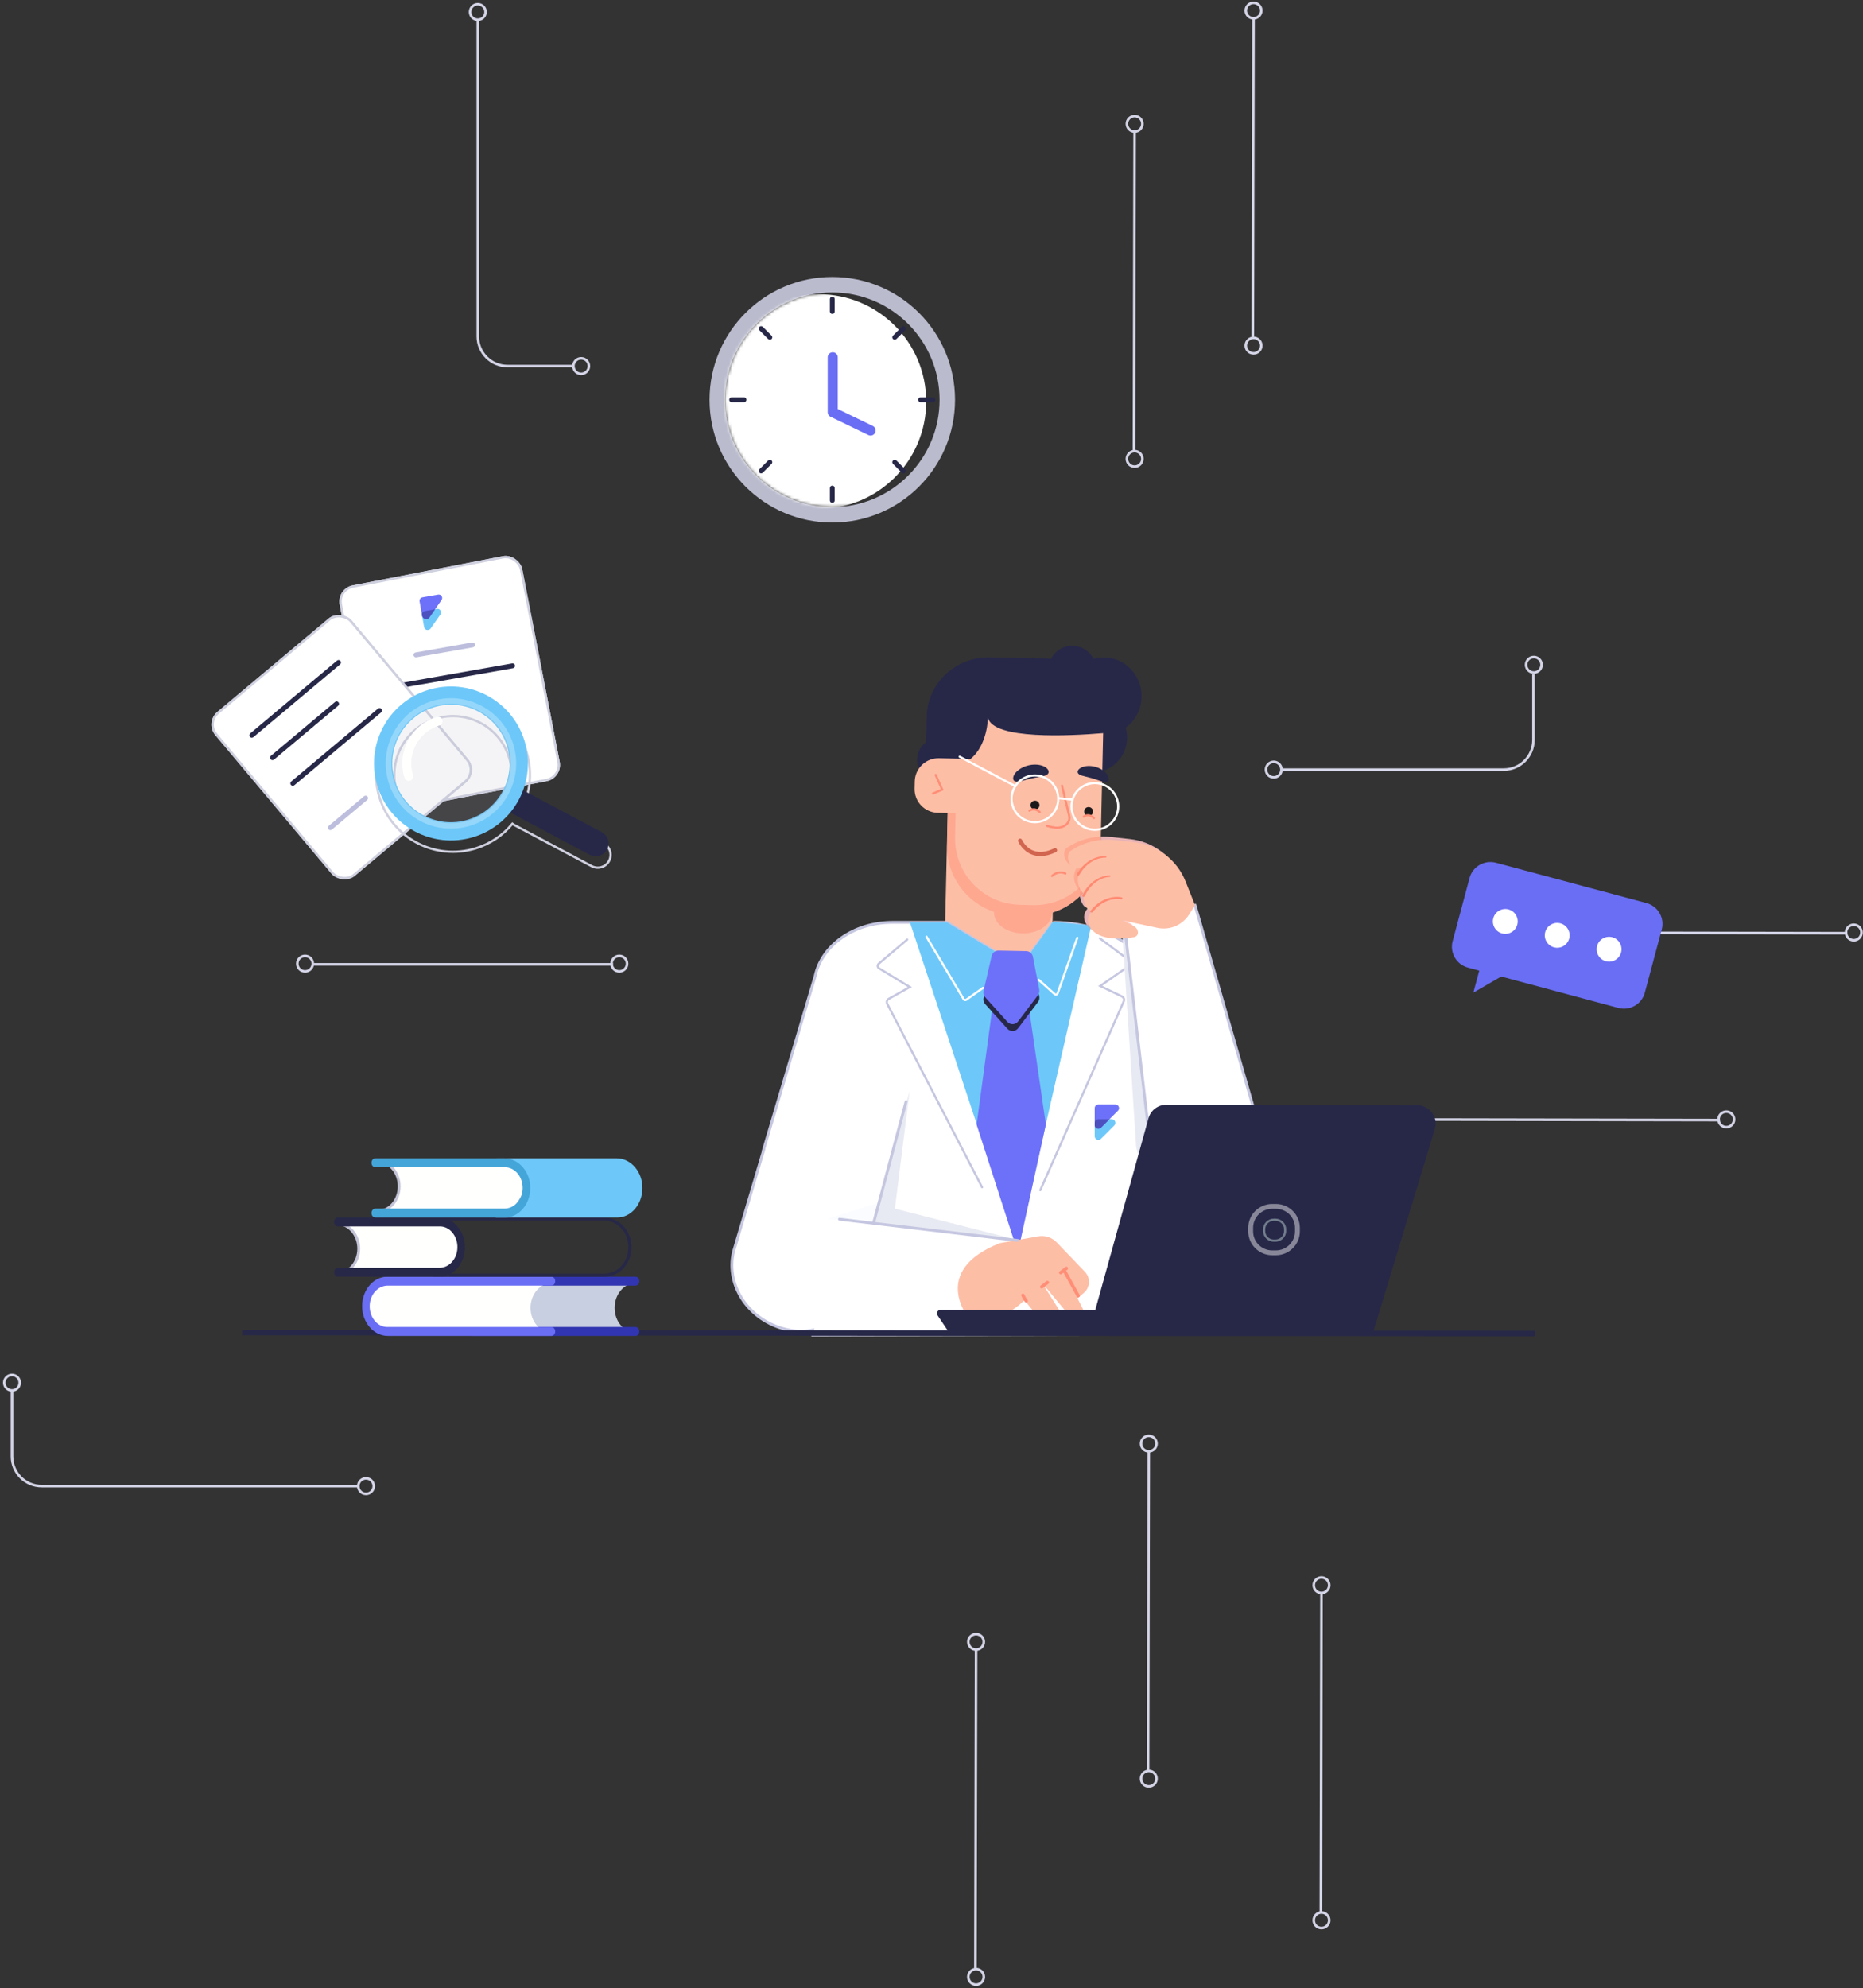 <svg xmlns="http://www.w3.org/2000/svg" xmlns:xlink="http://www.w3.org/1999/xlink" width="658" height="702" viewBox="0 0 658 702">
    <rect x="0" y="0" width="658" height="702" fill="#333333" stroke="none"/>
    <defs>
        <path id="rk9v1urusa" d="M37.891 75.782C16.965 75.782 0 58.817 0 37.89 0 16.965 16.965 0 37.891 0c20.927 0 37.892 16.965 37.892 37.89 0 20.927-16.965 37.892-37.892 37.892z"/>
    </defs>
    <g fill="none" fill-rule="evenodd">
        <g>
            <g>
                <g>
                    <g>
                        <g stroke="#D4D4E7" stroke-width=".913">
                            <g transform="translate(-877 -54) translate(0 112) translate(878 -57) matrix(1 0 0 -1 469 397)">
                                <circle cx="2.738" cy="2.738" r="2.738"/>
                                <path d="M5.476 2.738L137.5 2.5"/>
                                <circle cx="139.738" cy="2.738" r="2.738"/>
                            </g>
                            <g transform="translate(-877 -54) translate(0 112) translate(878 -57) matrix(1 0 0 -1 514 331)">
                                <circle cx="2.738" cy="2.738" r="2.738"/>
                                <path d="M5.476 2.738L137.5 2.5"/>
                                <circle cx="139.738" cy="2.738" r="2.738"/>
                            </g>
                            <g transform="translate(-877 -54) translate(0 112) translate(878 -57) matrix(1 0 0 -1 104 342)">
                                <circle cx="2.738" cy="2.738" r="2.738"/>
                                <path d="M5.5 2.5L111.5 2.5"/>
                                <circle cx="113.738" cy="2.738" r="2.738"/>
                            </g>
                            <g transform="translate(-877 -54) translate(0 112) translate(878 -57) matrix(0 1 1 0 439 0)">
                                <circle cx="2.738" cy="2.738" r="2.738"/>
                                <path d="M5.476 2.738L118.5 2.5"/>
                                <circle cx="121.032" cy="2.738" r="2.738"/>
                            </g>
                            <g transform="translate(-877 -54) translate(0 112) translate(878 -57) matrix(0 1 1 0 397 40)">
                                <circle cx="2.738" cy="2.738" r="2.738"/>
                                <path d="M5.476 2.738L118.5 2.5"/>
                                <circle cx="121.032" cy="2.738" r="2.738"/>
                            </g>
                            <g transform="translate(-877 -54) translate(0 112) translate(878 -57) matrix(0 1 1 0 463 556)">
                                <circle cx="2.738" cy="2.738" r="2.738"/>
                                <path d="M5.476 2.738L118.5 2.5"/>
                                <circle cx="121.032" cy="2.738" r="2.738"/>
                            </g>
                            <g transform="translate(-877 -54) translate(0 112) translate(878 -57) matrix(0 1 1 0 402 506)">
                                <circle cx="2.738" cy="2.738" r="2.738"/>
                                <path d="M5.476 2.738L118.5 2.5"/>
                                <circle cx="121.032" cy="2.738" r="2.738"/>
                            </g>
                            <g transform="translate(-877 -54) translate(0 112) translate(878 -57) matrix(0 1 1 0 341 576)">
                                <circle cx="2.738" cy="2.738" r="2.738"/>
                                <path d="M5.476 2.738L118.5 2.5"/>
                                <circle cx="121.032" cy="2.738" r="2.738"/>
                            </g>
                            <g transform="translate(-877 -54) translate(0 112) translate(878 -57) rotate(90 156.5 387)">
                                <circle cx="3.238" cy="2.762" r="2.738"/>
                                <path d="M6.476 2.89h23.27c5.797 0 10.496 4.699 10.496 10.495V91.89h0"/>
                                <circle cx="40.242" cy="94.628" r="2.738"/>
                            </g>
                            <g transform="translate(-877 -54) translate(0 112) translate(878 -57) rotate(180 103.5 65.5)">
                                <circle cx="2.738" cy="2.738" r="2.738"/>
                                <path d="M5.476 2.738h23.27c5.797 0 10.496 4.699 10.496 10.495v111.793h0"/>
                                <circle cx="39.242" cy="127.764" r="2.738"/>
                            </g>
                            <g transform="translate(-877 -54) translate(0 112) translate(878 -57) matrix(0 1 1 0 .5 484.5)">
                                <circle cx="2.738" cy="2.738" r="2.738"/>
                                <path d="M5.476 2.738h23.27c5.797 0 10.496 4.699 10.496 10.495v111.793h0"/>
                                <circle cx="39.242" cy="127.764" r="2.738"/>
                            </g>
                        </g>
                        <g>
                            <path fill="#272848" d="M316.565 13.67c-2.192-7.071-9.442-11.028-16.343-9.027-1.9-3.664-6.126-5.532-10.114-4.228-2.211.723-3.92 2.29-4.93 4.24-.67-.072-1.343-.121-2.016-.136l-19.39-.423c-12.12-.264-22.166 9.026-22.44 20.751l-.214 9.212c-1.893 1.321-3.16 3.525-3.217 6.055-.09 4.157 3.115 7.602 7.161 7.696 2.457.056 4.653-1.14 6.024-3.015l1.271.028c.256.005.507.027.757.054 6.315-4.908 10.798-15.257 10.798-15.257.825 3.162 5.213 4.927 10.945 5.84 3.123 3.183 8.075 3.85 11.941 1.321.225-.147.44-.306.648-.468.47.001.934-.006 1.4-.01 1.553 4.762 5.866 8.246 11.035 8.366 6.587.153 12.047-5.209 12.196-11.975.028-1.295-.143-2.545-.478-3.725 4.586-3.365 6.768-9.485 4.966-15.299" transform="translate(-877 -54) translate(0 112) translate(878 -57) translate(85 227)"/>
                            <path fill="#FDBEA6" d="M262.936 25.474s-.091 9.64-6.201 14.547c-.242-.026-.485-.048-.733-.053l-4.056-.091-2.75-.063-3.56-.08c-.251-.005-.499.005-.746.02-4.28.283-7.71 3.79-7.809 8.159l-.057 2.532c-.105 4.62 3.557 8.451 8.179 8.556l3.498.079-1.062 47.09c-.183 8.109 6.241 14.83 14.35 15.013l8.542.193c8.109.182 14.83-6.242 15.013-14.35l.29-12.842c9.588-3.066 16.633-11.93 16.873-22.559l.92-40.756c-11.747 1-38.733 2.368-40.691-5.395" transform="translate(-877 -54) translate(0 112) translate(878 -57) translate(85 227)"/>
                            <path fill="#1C191A" d="M281.133 56.348c-.034.87-.765 1.548-1.634 1.514-.87-.033-1.548-.765-1.514-1.634.034-.87.765-1.547 1.635-1.514.869.033 1.546.765 1.513 1.634M300.054 58.602c-.033.87-.765 1.547-1.634 1.513-.869-.033-1.546-.765-1.513-1.634.033-.869.765-1.546 1.634-1.513.869.033 1.547.765 1.513 1.634" transform="translate(-877 -54) translate(0 112) translate(878 -57) translate(85 227)"/>
                            <path fill="#FF8E77" d="M285.564 81.678c-.097 0-.194-.037-.268-.11-.15-.148-.152-.39-.003-.54.022-.023 2.328-2.314 5.172-.934.19.093.269.321.177.51-.092.191-.322.27-.511.178-2.355-1.14-4.275.763-4.294.782-.075.076-.174.114-.273.114" transform="translate(-877 -54) translate(0 112) translate(878 -57) translate(85 227)"/>
                            <path fill="#272848" d="M283.857 45.482c-.694.506-1.71.636-2.687.818-.986.163-1.972.35-2.823.544-.853.194-1.826.449-2.785.728-.96.256-1.939.578-2.772.419-.801-.144-1.3-.963-.68-2.25.573-1.246 2.44-2.883 5.261-3.53 2.822-.632 5.178.047 6.2.932 1.08.901.956 1.861.286 2.339" transform="translate(-877 -54) translate(0 112) translate(878 -57) translate(85 227)"/>
                            <path fill="#FF8E77" d="M243.52 52.583c-.15 0-.29-.086-.352-.23-.084-.195.006-.42.2-.503l2.897-1.243-2.141-4.82c-.087-.193.001-.418.194-.504.192-.085.417 0 .504.194l2.457 5.527-3.61 1.548-.15.031M287.338 64.65c-.207 0-.415-.009-.626-.029-.924-.087-1.935-.292-3.005-.609-.203-.06-.318-.272-.259-.475.06-.201.274-.318.475-.257 1.024.303 1.986.497 2.862.58 1.584.15 3.024-.342 3.87-1.316.595-.683.81-1.53.605-2.386l-2.544-10.67c-.049-.206.078-.412.283-.46.207-.05.411.077.46.283l2.545 10.67c.263 1.102-.012 2.19-.771 3.064-.894 1.027-2.319 1.606-3.895 1.606" transform="translate(-877 -54) translate(0 112) translate(878 -57) translate(85 227)"/>
                            <path fill="#D2654F" stroke="#D1654F" stroke-width=".702" d="M281.477 73.933c-.993 0-1.938-.167-2.83-.502-3.309-1.24-4.654-4.319-4.71-4.449-.083-.194.007-.418.201-.501.193-.082.418.007.502.2.012.03 1.282 2.918 4.284 4.039 2.165.808 4.703.522 7.541-.85.19-.09.42-.012.51.178.093.19.013.419-.176.51-1.896.916-3.676 1.375-5.322 1.375" transform="translate(-877 -54) translate(0 112) translate(878 -57) translate(85 227)"/>
                            <path fill="#FF8E77" d="M281.225 59.13c-.094 0-.189-.033-.262-.103-1.703-1.61-3.03-.522-3.086-.475-.16.136-.401.119-.539-.04-.136-.16-.12-.4.039-.537.019-.016 1.893-1.6 4.111.496.153.145.16.387.015.54-.075.08-.176.12-.278.12M300.368 61.24c-.094 0-.19-.035-.263-.105-1.702-1.609-3.029-.52-3.086-.474-.16.135-.4.118-.538-.041-.136-.16-.12-.4.039-.537.02-.017 1.892-1.6 4.11.497.153.144.16.387.016.54-.076.079-.177.12-.278.12" transform="translate(-877 -54) translate(0 112) translate(878 -57) translate(85 227)"/>
                            <path fill="#FFF" d="M279.516 46.186c-2.097 0-4.07.817-5.553 2.3-1.487 1.483-2.307 3.457-2.308 5.556-.004 4.335 3.52 7.864 7.855 7.868h.006c2.098 0 4.07-.816 5.555-2.298 1.486-1.484 2.305-3.458 2.307-5.557.002-2.1-.814-4.075-2.298-5.561-1.483-1.486-3.457-2.305-5.557-2.308h-.007zm0 16.488h-.006c-4.757-.004-8.623-3.876-8.62-8.633h.383-.382c.002-2.304.9-4.469 2.53-6.097 1.63-1.626 3.794-2.522 6.095-2.522h.007c2.305.003 4.47.901 6.098 2.532 1.628 1.63 2.524 3.798 2.521 6.102-.002 2.303-.9 4.469-2.53 6.097-1.63 1.626-3.794 2.52-6.096 2.52zM300.69 48.884c-2.098 0-4.07.816-5.554 2.298-1.487 1.484-2.306 3.458-2.308 5.557-.001 2.1.814 4.075 2.298 5.561 1.484 1.486 3.457 2.305 5.557 2.307h.007c2.098 0 4.07-.816 5.554-2.298 1.487-1.484 2.306-3.457 2.308-5.557.003-4.335-3.52-7.864-7.855-7.868h-.007zm0 16.487h-.007c-2.304-.002-4.469-.9-6.098-2.531-1.627-1.63-2.523-3.797-2.52-6.102.002-2.303.9-4.47 2.531-6.097 1.629-1.626 3.792-2.521 6.094-2.521h.007c4.757.004 8.623 3.876 8.619 8.633-.002 2.304-.9 4.469-2.531 6.097-1.63 1.626-3.793 2.52-6.095 2.52z" transform="translate(-877 -54) translate(0 112) translate(878 -57) translate(85 227)"/>
                            <path fill="#272848" d="M305.426 43.036c-.695-.31-1.6-.234-2.479-.211-.885.041-1.773.062-2.547.052-.775-.01-1.665-.051-2.548-.115-.878-.044-1.786-.142-2.478.15-.669.274-.95 1.077-.174 2.076.727.974 2.649 2.046 5.214 2.084 2.561.025 4.476-1 5.198-1.956.768-.981.484-1.79-.186-2.08" transform="translate(-877 -54) translate(0 112) translate(878 -57) translate(85 227) scale(1 -1) rotate(-17 .028 0)"/>
                            <path fill="#FFF" d="M292.563 54.682L287.763 54.209 287.838 53.449 292.637 53.92 292.563 54.682M272.646 49.997l-.179-.044-19.693-10.42c-.187-.098-.258-.33-.16-.517.099-.186.332-.258.517-.158l19.693 10.419c.187.099.258.33.16.517-.069.129-.201.203-.338.203" transform="translate(-877 -54) translate(0 112) translate(878 -57) translate(85 227)"/>
                            <path fill="#E7B3B6" d="M285.833 94.191v-.007c3.624-1.159 6.884-3.146 9.551-5.743 0 .002 0 .004.002.006-2.668 2.598-5.929 4.586-9.553 5.744m14.226-12.074c.073-.143.146-.29.217-.435h.002c-.07.145-.143.29-.217.434l-.002.001" transform="translate(-877 -54) translate(0 112) translate(878 -57) translate(85 227)"/>
                            <path fill="#FEA890" d="M275.343 101.582c-5.685 0-10.295-3.341-10.295-7.463l.01-.155c-9.82-3.284-16.798-12.665-16.552-23.562l.256-11.32 2.75.061-.19 8.387c-.291 12.936 9.96 23.66 22.896 23.952l4.603.104c.18.004.36.006.538.006 5.891 0 11.296-2.186 15.425-5.803l.488.644.192-.344c1.089-1.954 2.78-3.498 4.812-4.407-.071.146-.144.292-.217.435-2.42 1.426-5.171 3.67-4.675 6.324-2.667 2.597-5.927 4.584-9.55 5.743l-.001.007-.205.064c-.102 4.058-4.663 7.327-10.285 7.327" transform="translate(-877 -54) translate(0 112) translate(878 -57) translate(85 227)"/>
                            <path fill="#FFF" stroke="#C5C6E0" d="M285.968 97.68l-11.569 15.82-25.894-15.82h-19.343c-13.649 0-24.98 8.195-27.255 18.976l-18.271 61.476.073.012-10.673 35.992c-2.76 12.06 5.634 24.287 18.75 27.308 3.17.731 6.323.76 9.272.2l-.005 1.724 124.185-.27 2.24-109.083c0-20.068-17.32-36.336-41.51-36.336" transform="translate(-877 -54) translate(0 112) translate(878 -57) translate(85 227)"/>
                            <path fill="#C5C6E0" d="M260.868 191.603c-.139 0-.272-.075-.34-.207l-33.476-64.726c-.221-.375-.283-.834-.164-1.274.12-.44.404-.805.802-1.029l6.894-3.86-10.285-6.259c-.39-.237-.635-.634-.671-1.09-.036-.456.144-.886.493-1.182l10.049-8.512c.071-.06.159-.089.246-.089.108 0 .217.046.292.134.136.162.117.403-.044.54l-10.05 8.51c-.158.135-.24.331-.224.54.017.207.127.388.306.496l11.403 6.94-8.036 4.5c-.217.121-.372.32-.437.561-.065.24-.032.49.094.705l33.487 64.744c.097.188.023.418-.164.515l-.175.043M281.419 192.646l-.155-.032c-.193-.086-.28-.31-.195-.504l29.464-66.649c.122-.241.14-.494.06-.729-.08-.235-.247-.425-.47-.533l-8.297-4.001 9.363-6.51.057.889-7.909 5.502 7.117 3.432c.41.198.717.545.863.976.146.432.113.894-.094 1.302l-29.455 66.63c-.063.142-.203.227-.35.227m29.543-82.485l-8.708-6.507c-.17-.126-.204-.365-.078-.534.076-.1.19-.154.306-.154.08 0 .16.025.229.077l8.186 6.116.065 1.002" transform="translate(-877 -54) translate(0 112) translate(878 -57) translate(85 227)"/>
                            <path fill="#6DC8F9" d="M248.505 97.679L235.378 97.671 273.41 212.529 299.45 98.738 285.863 97.491 274.399 113.45 248.505 97.679" transform="translate(-877 -54) translate(0 112) translate(878 -57) translate(85 227)"/>
                            <path stroke="#272848" stroke-linecap="square" stroke-width="1.95" d="M0.5 242.5L455.233 242.86" transform="translate(-877 -54) translate(0 112) translate(878 -57) translate(85 227)"/>
                            <path fill="#6D71F9" d="M264.689 126.487L258.934 169.103 273.5 214.238 283.39 169.103 277.276 126.936 264.689 126.487" transform="translate(-877 -54) translate(0 112) translate(878 -57) translate(85 227)"/>
                            <path fill="#272848" d="M264.241 111.969l-2.861 12.375c-.18.78.032 1.598.567 2.192l7.861 8.72c1.03 1.141 2.844 1.065 3.772-.161l7.037-9.288c.42-.555.585-1.261.452-1.945l-2.248-11.614c-.22-1.135-1.201-1.961-2.356-1.984l-9.79-.192c-1.158-.022-2.173.769-2.434 1.897" transform="translate(-877 -54) translate(0 112) translate(878 -57) translate(85 227)"/>
                            <path fill="#6D71F9" d="M264.241 109.541l-2.861 12.376c-.18.78.032 1.597.567 2.19l7.861 8.721c1.03 1.143 2.844 1.065 3.772-.16l7.037-9.289c.42-.554.585-1.26.452-1.944l-2.248-11.615c-.22-1.134-1.201-1.96-2.356-1.984l-9.79-.191c-1.158-.023-2.173.768-2.434 1.896" transform="translate(-877 -54) translate(0 112) translate(878 -57) translate(85 227)"/>
                            <path fill="#FFF" d="M254.917 125.488c-.074 0-.147-.008-.219-.022-.29-.061-.544-.243-.697-.499l-13.107-22.02c-.109-.182-.048-.417.133-.525.179-.107.415-.049.523.133l13.108 22.022c.043.072.114.123.198.14.086.019.167 0 .236-.048l5.87-4.159c.171-.12.41-.081.532.091.122.173.082.41-.09.534l-5.87 4.157c-.182.129-.398.196-.617.196M286.926 123.566c-.247 0-.49-.09-.678-.26l-5.63-5.03c-.158-.142-.17-.383-.03-.54.14-.157.381-.17.54-.031l5.629 5.03c.092.084.193.068.234.059.04-.01.136-.047.178-.163l6.965-19.604c.07-.198.29-.305.487-.231.199.07.303.288.232.486l-6.964 19.604c-.114.321-.379.564-.709.648-.084.022-.169.032-.254.032" transform="translate(-877 -54) translate(0 112) translate(878 -57) translate(85 227)"/>
                            <path fill="#E8EAF3" d="M361.655 187.715l-27.448-95.236-24.102 4.428 5.158 79.884c1.517 9.899 14.594 20.242 24.388 18.145l12.903-2.763 9.101-4.458" transform="translate(-877 -54) translate(0 112) translate(878 -57) translate(85 227)"/>
                            <path fill="#FFF" stroke="#C5C6E0" d="M363.543 186.906l-27.449-95.237-25.256 4.408 9.852 83.668c1.517 9.9 11.056 16.479 20.849 14.382l12.904-2.764 9.1-4.457" transform="translate(-877 -54) translate(0 112) translate(878 -57) translate(85 227)"/>
                            <path fill="#E7B3B6" d="M307.603 102.344c-.242 0-.487-.003-.732-.01-2.37-1.168-4.905-2.137-7.584-2.883l.163-.713-1.605-.147c-.061-.09-.12-.183-.178-.278-3.918-6.463 8.486-10.234 8.486-10.234-.108-.005-.215-.008-.321-.008-4.468 0-7.497 4.364-7.497 4.364s-.111.041-.293.041c-.584 0-1.9-.42-2.643-3.96l-.013-.07c1.88-1.831 3.465-3.967 4.675-6.33 1.732-1.02 3.293-1.62 3.374-1.652l-2.61.991c-.185.07-.367.146-.547.227 1.111-2.283 1.876-4.767 2.222-7.388h.001l.003-.027.001-.007.003-.02c0-.004 0-.008.002-.012l.002-.017.001-.016.002-.011.002-.02.002-.008c0-.009.001-.016.003-.024v-.005l.004-.026v-.003c.101-.812.162-1.637.18-2.473l.096-4.215c.33-.015.66-.022.99-.022.852 0 1.706.047 2.558.14l6.803.745c8.176.895 15.19 6.232 18.231 13.874l3.362 8.443-.97 1.484-22.938 4.003.024.203-2.105-.452 1.963.966-.615.113.343 5.296c-.88.084-1.845.141-2.845.141" transform="translate(-877 -54) translate(0 112) translate(878 -57) translate(85 227)"/>
                            <path fill="#FEA890" d="M294.784 85.79l-.114-.15c-1.63-2.147-1.817-5.12-.314-7.358.47-.7 1.046-1.313 1.656-1.842-1.205.656-2.243 1.18-2.522 1.201-.068.005-.135.007-.202.007-2.575 0-4.345-3.722-2.913-5.919.066-.101.366-.322.816-.616 3.48-2.272 7.498-3.529 11.611-3.703l-.029 1.28c-.155 6.837-3.222 12.923-7.989 17.1m7.742-11.692c.1-.812.162-1.637.18-2.473-.018.836-.079 1.66-.18 2.473" transform="translate(-877 -54) translate(0 112) translate(878 -57) translate(85 227)"/>
                            <path fill="#F2A299" d="M295.386 88.447l-.002-.006c1.88-1.83 3.465-3.964 4.675-6.324l.002-.001c-1.21 2.363-2.795 4.499-4.675 6.33" transform="translate(-877 -54) translate(0 112) translate(878 -57) translate(85 227)"/>
                            <path fill="#FE9C85" d="M295.384 88.441c-.496-2.653 2.254-4.898 4.675-6.324-1.21 2.36-2.795 4.494-4.675 6.324" transform="translate(-877 -54) translate(0 112) translate(878 -57) translate(85 227)"/>
                            <path fill="#F2A299" d="M300.276 81.682c1.113-2.282 1.878-4.766 2.224-7.388-.346 2.621-1.11 5.105-2.222 7.388h-.002" transform="translate(-877 -54) translate(0 112) translate(878 -57) translate(85 227)"/>
                            <path fill="#FE9C85" d="M295.272 86.433l-.488-.644c4.767-4.176 7.834-10.262 7.99-17.098l-.067 2.934c-.02.836-.08 1.66-.181 2.473v.003l-.004.026v.005l-.003.024c0 .003 0 .005-.002.008l-.002.02c0 .004 0 .008-.002.011l-.001.016-.002.017-.002.012c0 .007-.002.013-.003.02v.007l-.004.026c-.347 2.623-1.112 5.107-2.225 7.39-2.032.908-3.723 2.452-4.812 4.406l-.192.344" transform="translate(-877 -54) translate(0 112) translate(878 -57) translate(85 227)"/>
                            <path fill="#FFCBC1" d="M306.871 102.333c-2.766-.08-5.693-.644-7.716-2.308l.132-.574c2.68.746 5.213 1.715 7.584 2.882" transform="translate(-877 -54) translate(0 112) translate(878 -57) translate(85 227)"/>
                            <path fill="#B4AEBA" d="M299.155 100.025c-.496-.41-.938-.884-1.31-1.434l1.605.147-.295 1.287" transform="translate(-877 -54) translate(0 112) translate(878 -57) translate(85 227)"/>
                            <path fill="#F6C7C0" d="M310.448 102.203l-.343-5.296.615-.113.214.106.61 5.18c-.346.044-.713.086-1.096.123" transform="translate(-877 -54) translate(0 112) translate(878 -57) translate(85 227)"/>
                            <path fill="#FFCBC1" d="M311.544 102.08l-.61-5.18 2.207 1.086c.82.403 1.365 1.213 1.429 2.126.058.825-.511 1.562-1.324 1.706-.476.086-1.053.178-1.702.262m12.116-3.294c-.738 0-1.483-.077-2.224-.237l-10.574-2.27-.024-.202 22.938-4.003-1.252 1.915c-1.982 3.032-5.339 4.797-8.864 4.797" transform="translate(-877 -54) translate(0 112) translate(878 -57) translate(85 227)"/>
                            <path fill="#FDBEA6" d="M307.699 68.607c-5.315-.582-10.682.661-15.16 3.585-.45.294-.75.515-.816.616-1.468 2.254.432 6.113 3.115 5.912.766-.058 7.226-3.888 7.226-3.888s-4.247 1.382-6.359 4.529c-1.502 2.237-1.315 5.211.314 7.358l.602.793.191-.344c1.186-2.128 3.085-3.768 5.362-4.633l2.613-.993s-9.013 3.411-8.039 8.054c.975 4.643 2.936 3.918 2.936 3.918s3.174-4.574 7.818-4.356c0 0-12.404 3.77-8.486 10.234 3.124 5.156 12.08 4.132 15.578 3.505.813-.145 1.383-.882 1.325-1.705-.064-.913-.609-1.724-1.43-2.128l-4.384-2.157 12.68 2.721c4.283.92 8.69-.893 11.088-4.56l2.221-3.399-3.36-8.443c-3.042-7.642-10.056-12.98-18.232-13.874l-6.803-.745" transform="translate(-877 -54) translate(0 112) translate(878 -57) translate(85 227)"/>
                            <path fill="#FF8970" d="M310.021 89.519c-.903-.175-1.915-.153-2.861.003-.957.157-1.888.454-2.767.865-.427.232-.87.436-1.266.72-.2.137-.411.259-.604.408l-.57.455c-.197.145-.375.312-.55.483l-.53.506c-.335.354-.648.732-.975 1.095l-.03.033c-.164.183-.444.198-.627.035-.183-.164-.198-.445-.034-.628l.005-.004c.35-.38.688-.77 1.05-1.139l.571-.527c.187-.178.38-.351.59-.503l.618-.474c.207-.154.436-.283.652-.425.429-.295.908-.507 1.368-.747.95-.425 1.958-.727 2.988-.877 1.039-.146 2.07-.166 3.141.061.183.04.3.22.262.403-.039.182-.216.299-.397.264l-.034-.007M305.92 81.625c-.94.043-1.918.304-2.809.68-.899.38-1.738.89-2.499 1.497-.361.327-.745.63-1.064 1-.164.181-.34.35-.493.54l-.449.578c-.157.187-.29.391-.42.6l-.397.615c-.244.424-.46.865-.692 1.295l-.021.039c-.117.216-.386.296-.601.18-.217-.117-.298-.386-.182-.602l.007-.01c.258-.449.5-.905.77-1.344l.44-.64c.144-.215.292-.426.464-.621l.496-.598c.168-.196.361-.372.541-.559.35-.38.77-.694 1.164-1.029.83-.623 1.74-1.14 2.707-1.512.973-.37 1.973-.617 3.048-.633.145-.003.263.113.266.257.002.143-.109.26-.25.266l-.026.001M304.468 74.838c-.94-.028-1.935.159-2.852.466-.924.31-1.8.756-2.605 1.305-.384.3-.79.571-1.136.917-.177.168-.366.322-.532.5l-.492.543c-.17.175-.32.368-.464.566l-.442.584c-.274.404-.524.828-.787 1.239l-.024.037c-.133.207-.408.267-.614.135-.207-.132-.267-.407-.135-.614l.007-.01c.291-.428.566-.864.87-1.281l.487-.606c.159-.203.323-.402.509-.583l.54-.56c.182-.183.387-.344.58-.516.38-.354.82-.635 1.24-.938.875-.56 1.82-1.006 2.813-1.305.998-.295 2.014-.466 3.087-.402.144.01.254.133.245.278-.008.141-.128.25-.268.246l-.027-.001" transform="translate(-877 -54) translate(0 112) translate(878 -57) translate(85 227)"/>
                            <path fill="#FDBEA6" d="M267.153 210.943l13.528-2.392c2.404-.424 4.861.377 6.55 2.14l9.976 10.403c2.013 2.1 1.856 5.461-.346 7.364l-2.287 1.976-4.246-8.528 6.06 12.17c.677 1.362-.178 2.988-1.684 3.2-1.345.19-2.692-.33-3.561-1.374l-9.12-10.96 8.668 13.744c.62.984-.24 2.232-1.38 2.002-4.344-.877-8.253-3.223-11.072-6.642l-2.45-2.972s-7.36 8.572-19.642 6.38c0 0-13.857-16.71 11.006-26.511" transform="translate(-877 -54) translate(0 112) translate(878 -57) translate(85 227)"/>
                            <path fill="#FF8E77" d="M295.269 229.866c.126-.178.148-.42.036-.624l-4.767-8.68c-.156-.284-.513-.389-.8-.232-.285.158-.388.513-.232.8l4.767 8.68c.157.284.514.388.8.231.08-.044.146-.104.196-.175M284.407 225.175c.144-.203.149-.485-.01-.695-.194-.26-.563-.312-.824-.117 0 0-.958.718-2.015 1.542-.26.203-.302.57-.102.825.2.258.57.303.825.103 1.047-.814 1.997-1.527 2-1.528l.126-.13" transform="translate(-877 -54) translate(0 112) translate(878 -57) translate(85 227)"/>
                            <path fill="#FF8E77" d="M291.114 220.181c.145-.203.15-.483-.009-.694-.195-.26-.563-.313-.824-.117 0 0-.959.717-2.014 1.54-.255.198-.302.57-.102.826.199.257.569.303.826.102 1.045-.813 1.995-1.525 1.997-1.527l.126-.13M276.936 231.68c.153-.216.148-.516-.032-.725-.602-.7-1.086-1.826-1.092-1.837-.127-.299-.473-.438-.77-.31-.301.128-.44.474-.313.771.024.053.56 1.302 1.28 2.143.214.246.585.274.83.063l.097-.106" transform="translate(-877 -54) translate(0 112) translate(878 -57) translate(85 227)"/>
                            <path fill="#FAFCFF" d="M222.491 203.845L206.127 202.393 224.46 196.655 222.491 203.845" transform="translate(-877 -54) translate(0 112) translate(878 -57) translate(85 227)"/>
                            <path fill="#E8EAF3" d="M235.288 157.235L230.074 198.773 273.32 209.832 222.251 203.718 235.288 157.235" transform="translate(-877 -54) translate(0 112) translate(878 -57) translate(85 227)"/>
                            <path stroke="#C5C6E0" stroke-linecap="round" d="M234 161L222.5 204M210.5 202.5L273.5 210" transform="translate(-877 -54) translate(0 112) translate(878 -57) translate(85 227)"/>
                            <path fill="#272848" d="M407.516 162.09h-81.609c-2.918 0-5.478 1.937-6.253 4.732l-18.801 67.7h-54.677c-.995 0-1.588 1.102-1.037 1.924l4.317 6.434h142.32l21.996-72.421c1.266-4.17-1.874-8.369-6.256-8.369" transform="translate(-877 -54) translate(0 112) translate(878 -57) translate(85 227)"/>
                            <path fill="#272848" d="M398.787 243.047h-93.243l21.12-76.059c.776-2.795 3.336-4.731 6.253-4.731h81.61c4.381 0 7.522 4.2 6.256 8.367l-21.996 72.423" transform="translate(-877 -54) translate(0 112) translate(878 -57) translate(85 227)"/>
                            <path fill="#FFF" d="M364.632 197.113h-1.297c-4.656 0-8.465 3.785-8.465 8.41v1.288c0 4.626 3.809 8.41 8.465 8.41h1.297c4.656 0 8.465-3.784 8.465-8.41v-1.289c0-4.624-3.81-8.409-8.465-8.409m0 1.71c3.719 0 6.744 3.005 6.744 6.7v1.288c0 3.695-3.025 6.7-6.744 6.7h-1.297c-3.719 0-6.744-3.005-6.744-6.7v-1.289c0-3.694 3.025-6.7 6.744-6.7h1.297" opacity=".445" transform="translate(-877 -54) translate(0 112) translate(878 -57) translate(85 227)"/>
                            <path fill="#717C8B" d="M364.477 210.44h-.583c-2.091 0-3.802-1.701-3.802-3.778v-.579c0-2.078 1.71-3.778 3.802-3.778h.583c2.09 0 3.803 1.7 3.803 3.778v.579c0 2.077-1.712 3.777-3.803 3.777m-.583-7.366c-1.67 0-3.03 1.35-3.03 3.01v.579c0 1.66 1.36 3.009 3.03 3.009h.583c1.67 0 3.03-1.35 3.03-3.01v-.578c0-1.66-1.36-3.01-3.03-3.01h-.583" transform="translate(-877 -54) translate(0 112) translate(878 -57) translate(85 227)"/>
                            <path fill="#6DC8F9" fill-rule="nonzero" d="M301.937 167.192h4.697c.717 0 1.298.582 1.298 1.299 0 .344-.137.674-.38.918l-4.697 4.696c-.507.508-1.329.508-1.836 0-.244-.243-.38-.573-.38-.918v-4.696c0-.717.58-1.299 1.298-1.299z" transform="translate(-877 -54) translate(0 112) translate(878 -57) translate(85 227)"/>
                            <path fill="#6D71F9" fill-rule="nonzero" d="M301.943 161.975h5.981c.72 0 1.304.584 1.304 1.304 0 .346-.137.678-.382.923l-5.98 5.98c-.51.51-1.336.51-1.845 0-.245-.244-.382-.576-.382-.922v-5.98c0-.721.584-1.305 1.304-1.305z" transform="translate(-877 -54) translate(0 112) translate(878 -57) translate(85 227)"/>
                            <path fill="#4D51C0" fill-rule="nonzero" d="M305.856 167.192l-2.99 2.99c-.51.51-1.336.51-1.845 0-.245-.244-.382-.576-.382-.922v-.77c0-.716.58-1.298 1.298-1.298h3.919z" transform="translate(-877 -54) translate(0 112) translate(878 -57) translate(85 227)"/>
                        </g>
                        <g>
                            <g transform="translate(-877 -54) translate(0 112) translate(878 -57) translate(255 102) translate(.066 .265)">
                                <mask id="zlof89et3b" fill="#fff">
                                    <use xlink:href="#rk9v1urusa"/>
                                </mask>
                                <path stroke="#BABBCD" stroke-width="5.461" d="M37.891-2.73c11.218 0 21.373 4.546 28.724 11.897 7.351 7.351 11.898 17.506 11.898 28.723 0 11.218-4.547 21.373-11.898 28.724-7.35 7.351-17.506 11.898-28.724 11.898-11.217 0-21.372-4.547-28.724-11.898C1.817 59.264-2.73 49.108-2.73 37.89c0-11.217 4.546-21.372 11.898-28.723C16.518 1.817 26.674-2.73 37.89-2.73z"/>
                                <path fill="#FFF" d="M33.172 76.408c-20.927 0-37.892-16.965-37.892-37.891S12.245.627 33.172.627c20.926 0 37.89 16.964 37.89 37.89 0 20.926-16.964 37.89-37.89 37.89z" mask="url(#zlof89et3b)"/>
                                <path stroke="#6A6EF4" stroke-linecap="round" stroke-linejoin="round" stroke-width="3.564" d="M38.048 22.901L38.048 42.28 51.413 48.74" mask="url(#zlof89et3b)"/>
                            </g>
                            <path fill="#272848" d="M38.806 6.983V2.602c0-.47-.38-.85-.849-.85-.47 0-.85.38-.85.85v4.381c0 .469.38.85.85.85.469 0 .85-.381.85-.85M60.6 16.713l3.098-3.098c.332-.33.332-.869 0-1.2-.332-.333-.869-.333-1.2 0l-3.099 3.097c-.332.332-.332.87 0 1.201.332.332.87.332 1.201 0M69.13 39.005h4.38c.47 0 .85-.38.85-.85 0-.469-.38-.849-.85-.849h-4.38c-.47 0-.85.38-.85.85 0 .469.38.85.85.85M59.4 60.8l3.097 3.097c.332.331.87.331 1.201 0 .332-.332.332-.87 0-1.202L60.6 59.597c-.332-.33-.869-.33-1.2 0-.333.332-.333.87 0 1.202M37.107 69.328v4.382c0 .469.38.85.85.85.469 0 .85-.381.85-.85v-4.382c0-.469-.381-.849-.85-.849-.47 0-.85.38-.85.85M15.314 59.597l-3.098 3.098c-.332.332-.332.87 0 1.202.331.331.87.331 1.201 0l3.098-3.098c.332-.332.332-.87 0-1.202-.332-.33-.87-.33-1.2 0M6.784 37.306H2.403c-.47 0-.85.38-.85.85 0 .469.38.85.85.85h4.381c.469 0 .85-.381.85-.85 0-.47-.381-.85-.85-.85M16.515 15.512l-3.098-3.098c-.332-.332-.87-.332-1.2 0-.333.332-.333.87 0 1.201l3.097 3.098c.331.332.87.332 1.201 0 .332-.33.332-.869 0-1.2" transform="translate(-877 -54) translate(0 112) translate(878 -57) translate(255 102)"/>
                        </g>
                        <g>
                            <g transform="translate(-877 -54) translate(0 112) translate(878 -57) rotate(-17 759.733 -85.073) rotate(12 30.587 296.693)">
                                <rect width="64.863" height="80.1" x="4.022" y="3.256" fill="#FFF" stroke="#CFD0DF" stroke-width=".837" rx="5.405" transform="rotate(-6 36.454 43.306)"/>
                                <rect width="64.863" height="80.1" x="4.022" y="3.256" fill="#FFF" stroke="#CFD0DF" stroke-width=".837" rx="5.405" transform="rotate(-6 36.454 43.306)"/>
                                <path fill="#BDBEDD" fill-rule="nonzero" d="M25.427 30.543l20.284-.002c.478 0 .865.387.865.865s-.388.866-.866.866l-20.284.001c-.477 0-.865-.387-.865-.865s.388-.865.866-.865z" transform="rotate(-5 35.569 31.407)"/>
                                <path fill="#272848" fill-rule="nonzero" d="M16.299 40.107l42.888-.002c.478 0 .865.388.865.865 0 .479-.388.866-.866.866l-42.888.002c-.478 0-.865-.387-.865-.865 0-.479.388-.866.866-.866z" transform="rotate(-5 37.743 40.972)"/>
                            </g>
                            <g fill-rule="nonzero">
                                <g>
                                    <g>
                                        <path fill="#6DC8F9" d="M1.222 4.91h4.42c.615-.015 1.144.56 1.144 1.236 0 .324-.077.66-.306.89l-4.394 4.382c-.445.345-1.22.406-1.697-.072C.16 11.117 0 10.725 0 10.401V6.133C0 5.458.547 4.91 1.222 4.91z" transform="translate(-877 -54) translate(0 112) translate(878 -57) rotate(-17 759.733 -85.073) rotate(7 -104.129 723.86)"/>
                                        <path fill="#6D71F9" d="M1.228 0h5.63c.677 0 1.227.55 1.227 1.228 0 .325-.13.638-.36.868L2.364 7.48c-.48.48-1.495.312-1.975-.167C.16 7.084 0 6.722 0 6.396V1.228C0 .55.55 0 1.228 0z" transform="translate(-877 -54) translate(0 112) translate(878 -57) rotate(-17 759.733 -85.073) rotate(7 -104.129 723.86)"/>
                                        <path fill="#4D51C0" d="M4.91 4.91C3.638 6.235 2.817 7.073 2.448 7.426c-.553.53-1.467.48-1.946 0-.23-.23-.473-.564-.473-.89L0 6.133C0 5.7.383 4.916 1.222 4.91c.56-.004 1.79-.004 3.689 0z" transform="translate(-877 -54) translate(0 112) translate(878 -57) rotate(-17 759.733 -85.073) rotate(7 -104.129 723.86)"/>
                                    </g>
                                </g>
                            </g>
                            <g transform="translate(-877 -54) translate(0 112) translate(878 -57) rotate(-17 759.733 -85.073) rotate(-17 107.578 13.677)">
                                <rect width="62.1" height="74.7" x="3.899" y="3.073" fill="#FFF" stroke="#CFD0DF" stroke-width=".837" rx="5.405" transform="rotate(-6 34.949 40.423)"/>
                                <rect width="62.1" height="74.7" x="3.899" y="3.073" fill="#FFF" stroke="#CFD0DF" stroke-width=".837" rx="5.405" transform="rotate(-6 34.949 40.423)"/>
                                <path fill="#272848" fill-rule="nonzero" d="M10.856 16.237l40-.002c.478 0 .866.388.866.865 0 .479-.388.866-.866.866l-40.001.002c-.478 0-.865-.388-.865-.865 0-.479.388-.866.866-.866z" transform="rotate(-6 30.856 17.102)"/>
                                <path fill="#272848" fill-rule="nonzero" d="M13.374 38.395l40.001-.002c.478 0 .865.388.865.866s-.387.865-.865.865l-40.001.002c-.478 0-.865-.387-.865-.865 0-.479.387-.866.865-.866z" transform="rotate(-6 33.375 39.26)"/>
                                <path fill="#BDBEDD" fill-rule="nonzero" d="M15.668 60.038l16.27-.002c.477 0 .864.388.864.865 0 .479-.387.866-.865.866l-16.269.002c-.478 0-.865-.388-.865-.866s.387-.865.865-.865z" transform="rotate(-6 23.803 60.902)"/>
                                <path fill="#272848" fill-rule="nonzero" d="M12.51 27.417l29.568-.001c.478 0 .865.387.865.865s-.388.866-.866.866l-29.568.001c-.477 0-.865-.387-.865-.865 0-.479.388-.866.866-.866z" transform="rotate(-6 27.294 28.282)"/>
                            </g>
                            <g>
                                <path stroke="#CFD0DF" stroke-width=".81" d="M27.176 4.05c15.01 0 27.178 12.168 27.178 27.177 0 6.215-2.087 11.944-5.599 16.523.099.081.194.169.286.26l21.971 21.971c1.772 1.772 1.772 4.645 0 6.416-1.77 1.773-4.644 1.77-6.415 0L42.625 54.426c-.167-.168-.319-.345-.454-.53-4.298 2.849-9.453 4.508-14.995 4.508C12.167 58.404 0 46.235 0 31.227 0 16.218 12.167 4.05 27.176 4.05zm0 6.449c-11.446 0-20.726 9.28-20.726 20.728 0 11.446 9.28 20.727 20.726 20.727 11.447 0 20.728-9.281 20.728-20.727 0-11.447-9.281-20.728-20.728-20.728z" transform="translate(-877 -54) translate(0 112) translate(878 -57) rotate(-17 759.733 -85.073) translate(53.5 50.093)"/>
                                <g transform="translate(-877 -54) translate(0 112) translate(878 -57) rotate(-17 759.733 -85.073) translate(53.5 50.093) translate(.486)">
                                    <path fill="#272848" d="M71.012 65.931c1.772 1.772 1.772 4.645 0 6.416-1.77 1.773-4.644 1.77-6.415 0L42.625 50.376c-1.77-1.77-1.77-4.643 0-6.415 1.774-1.772 4.644-1.772 6.416 0l21.971 21.97"/>
                                    <path fill="#6DC8F9" d="M27.176 47.904c-11.446 0-20.726-9.281-20.726-20.727 0-11.447 9.28-20.728 20.726-20.728 11.447 0 20.728 9.28 20.728 20.728 0 11.446-9.281 20.727-20.728 20.727zm0-47.904C12.167 0 0 12.168 0 27.177c0 15.008 12.167 27.177 27.176 27.177 15.01 0 27.178-12.169 27.178-27.177C54.354 12.168 42.185 0 27.176 0z"/>
                                    <path fill="#FFF" d="M27.176 48.27c-11.627 0-21.094-9.466-21.094-21.093 0-11.628 9.467-21.095 21.094-21.095 11.628 0 21.096 9.467 21.096 21.095 0 11.627-9.468 21.094-21.096 21.094zm0-44.117c-12.714 0-23.022 10.31-23.022 23.024C4.154 39.89 14.462 50.2 27.176 50.2 39.89 50.2 50.2 39.89 50.2 27.177c0-12.714-10.31-23.024-23.024-23.024z" opacity=".27"/>
                                    <circle cx="27.378" cy="27.378" r="21.06" fill="#B1B2C4" opacity=".142"/>
                                    <path fill="#FFFFFE" d="M13.157 27.176c.001-3.876 1.567-7.371 4.106-9.913 2.542-2.54 6.037-4.106 9.913-4.107.873 0 1.58-.707 1.58-1.58 0-.871-.707-1.579-1.58-1.579-9.488.001-17.177 7.691-17.178 17.179 0 .873.707 1.58 1.58 1.58.872 0 1.58-.707 1.58-1.58"/>
                                </g>
                            </g>
                        </g>
                        <g>
                            <g>
                                <path fill="#6A6EF4" d="M62.845 0c4.213 0 7.628 3.414 7.628 7.627v23.077c0 4.213-3.415 7.629-7.628 7.629L20 38.332l-8.027 8.03-.001-8.03H7.828C3.615 38.333.2 34.918.2 30.705V7.627C.2 3.414 3.615 0 7.828 0h55.017z" transform="translate(-877 -54) translate(0 112) translate(878 -57) translate(507 301) rotate(15 4.117 48.99)"/>
                                <path fill="#FFF" d="M20.748 19.166c0 2.423-1.965 4.387-4.388 4.387s-4.387-1.964-4.387-4.387c0-2.423 1.964-4.388 4.387-4.388 2.423 0 4.388 1.965 4.388 4.388M39.724 19.166c0 2.423-1.963 4.387-4.388 4.387-2.423 0-4.387-1.964-4.387-4.387 0-2.423 1.964-4.388 4.387-4.388 2.425 0 4.388 1.965 4.388 4.388M58.7 19.166c0 2.423-1.964 4.387-4.388 4.387-2.423 0-4.387-1.964-4.387-4.387 0-2.423 1.964-4.388 4.388-4.388 2.423 0 4.387 1.965 4.387 4.388" transform="translate(-877 -54) translate(0 112) translate(878 -57) translate(507 301) rotate(15 4.117 48.99)"/>
                            </g>
                        </g>
                    </g>
                    <g>
                        <path fill="#C7CFE0" d="M106.7 61.6c-4.206 0-7.616-3.94-7.616-8.8 0-4.86 3.41-8.8 7.616-8.8-.834.054-60.875 0-60.875 0L40.7 51.567v3.371l5.053 6.662H106.7" transform="translate(-877 -54) translate(0 112) translate(878 -57) translate(117 408)"/>
                        <path fill="#3135B1" d="M106.466 62.7H48.642c-4.96 0-9.125-4.785-9.04-10.63.082-5.68 4.026-10.27 8.864-10.27h58c.736 0 1.334.704 1.334 1.573 0 .868-.598 1.573-1.334 1.573H48.618c-3.356 0-6.218 3.07-6.345 7.022-.133 4.156 2.696 7.586 6.193 7.586h58c.736 0 1.334.705 1.334 1.573 0 .869-.598 1.573-1.334 1.573" transform="translate(-877 -54) translate(0 112) translate(878 -57) translate(117 408)"/>
                        <path fill="#FFFFFE" d="M77 61.6c-4.206 0-7.616-3.94-7.616-8.8 0-4.86 3.41-8.8 7.616-8.8-.834.054-60.875 0-60.875 0L11 51.567v3.371l5.054 6.662H77" transform="translate(-877 -54) translate(0 112) translate(878 -57) translate(117 408)"/>
                        <path fill="#6A6EF4" d="M76.765 62.7H18.942c-4.96 0-9.126-4.785-9.04-10.63.081-5.68 4.026-10.27 8.863-10.27h58c.737 0 1.335.704 1.335 1.573 0 .868-.598 1.573-1.335 1.573H18.917c-3.355 0-6.217 3.07-6.344 7.022-.133 4.156 2.696 7.586 6.192 7.586h58c.737 0 1.335.705 1.335 1.573 0 .869-.598 1.573-1.335 1.573" transform="translate(-877 -54) translate(0 112) translate(878 -57) translate(117 408)"/>
                        <path stroke="#272848" stroke-width="1.1" d="M35.436 21.45H95.45c4.964 0 9.133 4.532 9.049 10.071-.082 5.38-4.03 9.729-8.873 9.729h-60.19c-.738 0-1.336-.667-1.336-1.49s.598-1.49 1.336-1.49h0c3.358 0 6.222-2.909 6.35-6.654.133-3.936-2.7-7.186-6.199-7.186h-.151c-.738 0-1.336-.667-1.336-1.49s.598-1.49 1.336-1.49" transform="translate(-877 -54) translate(0 112) translate(878 -57) translate(117 408)"/>
                        <path fill="#FFFFFE" stroke="#C4C4D8" stroke-width=".99" d="M1.1 23.1c4.193 0 7.592 3.94 7.592 8.8 0 4.86-3.399 8.8-7.592 8.8.832-.054 38.891 0 38.891 0l5.109-7.567v-3.371L40.062 23.1H1.1" transform="translate(-877 -54) translate(0 112) translate(878 -57) translate(117 408)"/>
                        <path fill="#272848" d="M1.323 20.9h35.91c4.919 0 9.05 4.784 8.966 10.63-.082 5.68-3.994 10.27-8.792 10.27H1.323C.593 41.8 0 41.096 0 40.227s.593-1.573 1.323-1.573h35.933c3.329 0 6.167-3.07 6.293-7.023.132-4.155-2.674-7.586-6.142-7.586H1.323c-.73 0-1.323-.704-1.323-1.573 0-.868.593-1.572 1.323-1.572" transform="translate(-877 -54) translate(0 112) translate(878 -57) translate(117 408)"/>
                        <path fill="#6DC8F9" d="M57.436 0h42.408c4.968 0 9.14 4.784 9.055 10.63-.082 5.68-4.033 10.27-8.878 10.27H57.436c-.738 0-1.336-.705-1.336-1.573 0-.869.598-1.573 1.336-1.573 3.36 0 6.227-3.07 6.353-7.023.134-4.155-2.7-7.585-6.201-7.585h-.152c-.738 0-1.336-.704-1.336-1.573C56.1.703 56.698 0 57.436 0" transform="translate(-877 -54) translate(0 112) translate(878 -57) translate(117 408)"/>
                        <path fill="#FFFFFE" stroke="#C4C4D8" stroke-width=".99" d="M15.4 1.1c4.187 0 7.58 3.94 7.58 8.8 0 4.86-3.393 8.8-7.58 8.8.83-.054 47.699 0 47.699 0l5.101-7.566V7.762L63.17 1.1H15.4" transform="translate(-877 -54) translate(0 112) translate(878 -57) translate(117 408)"/>
                        <path fill="#44A5D9" d="M14.551 0h45.59c5.025 0 9.244 4.784 9.158 10.63-.083 5.68-4.079 10.27-8.978 10.27h-45.77c-.746 0-1.351-.705-1.351-1.573 0-.869.605-1.573 1.351-1.573h45.616c3.399 0 6.297-3.07 6.425-7.023.135-4.155-2.73-7.585-6.27-7.585h-45.77c-.747 0-1.352-.704-1.352-1.573C13.2.703 13.805 0 14.551 0" transform="translate(-877 -54) translate(0 112) translate(878 -57) translate(117 408)"/>
                    </g>
                </g>
            </g>
        </g>
    </g>
</svg>
